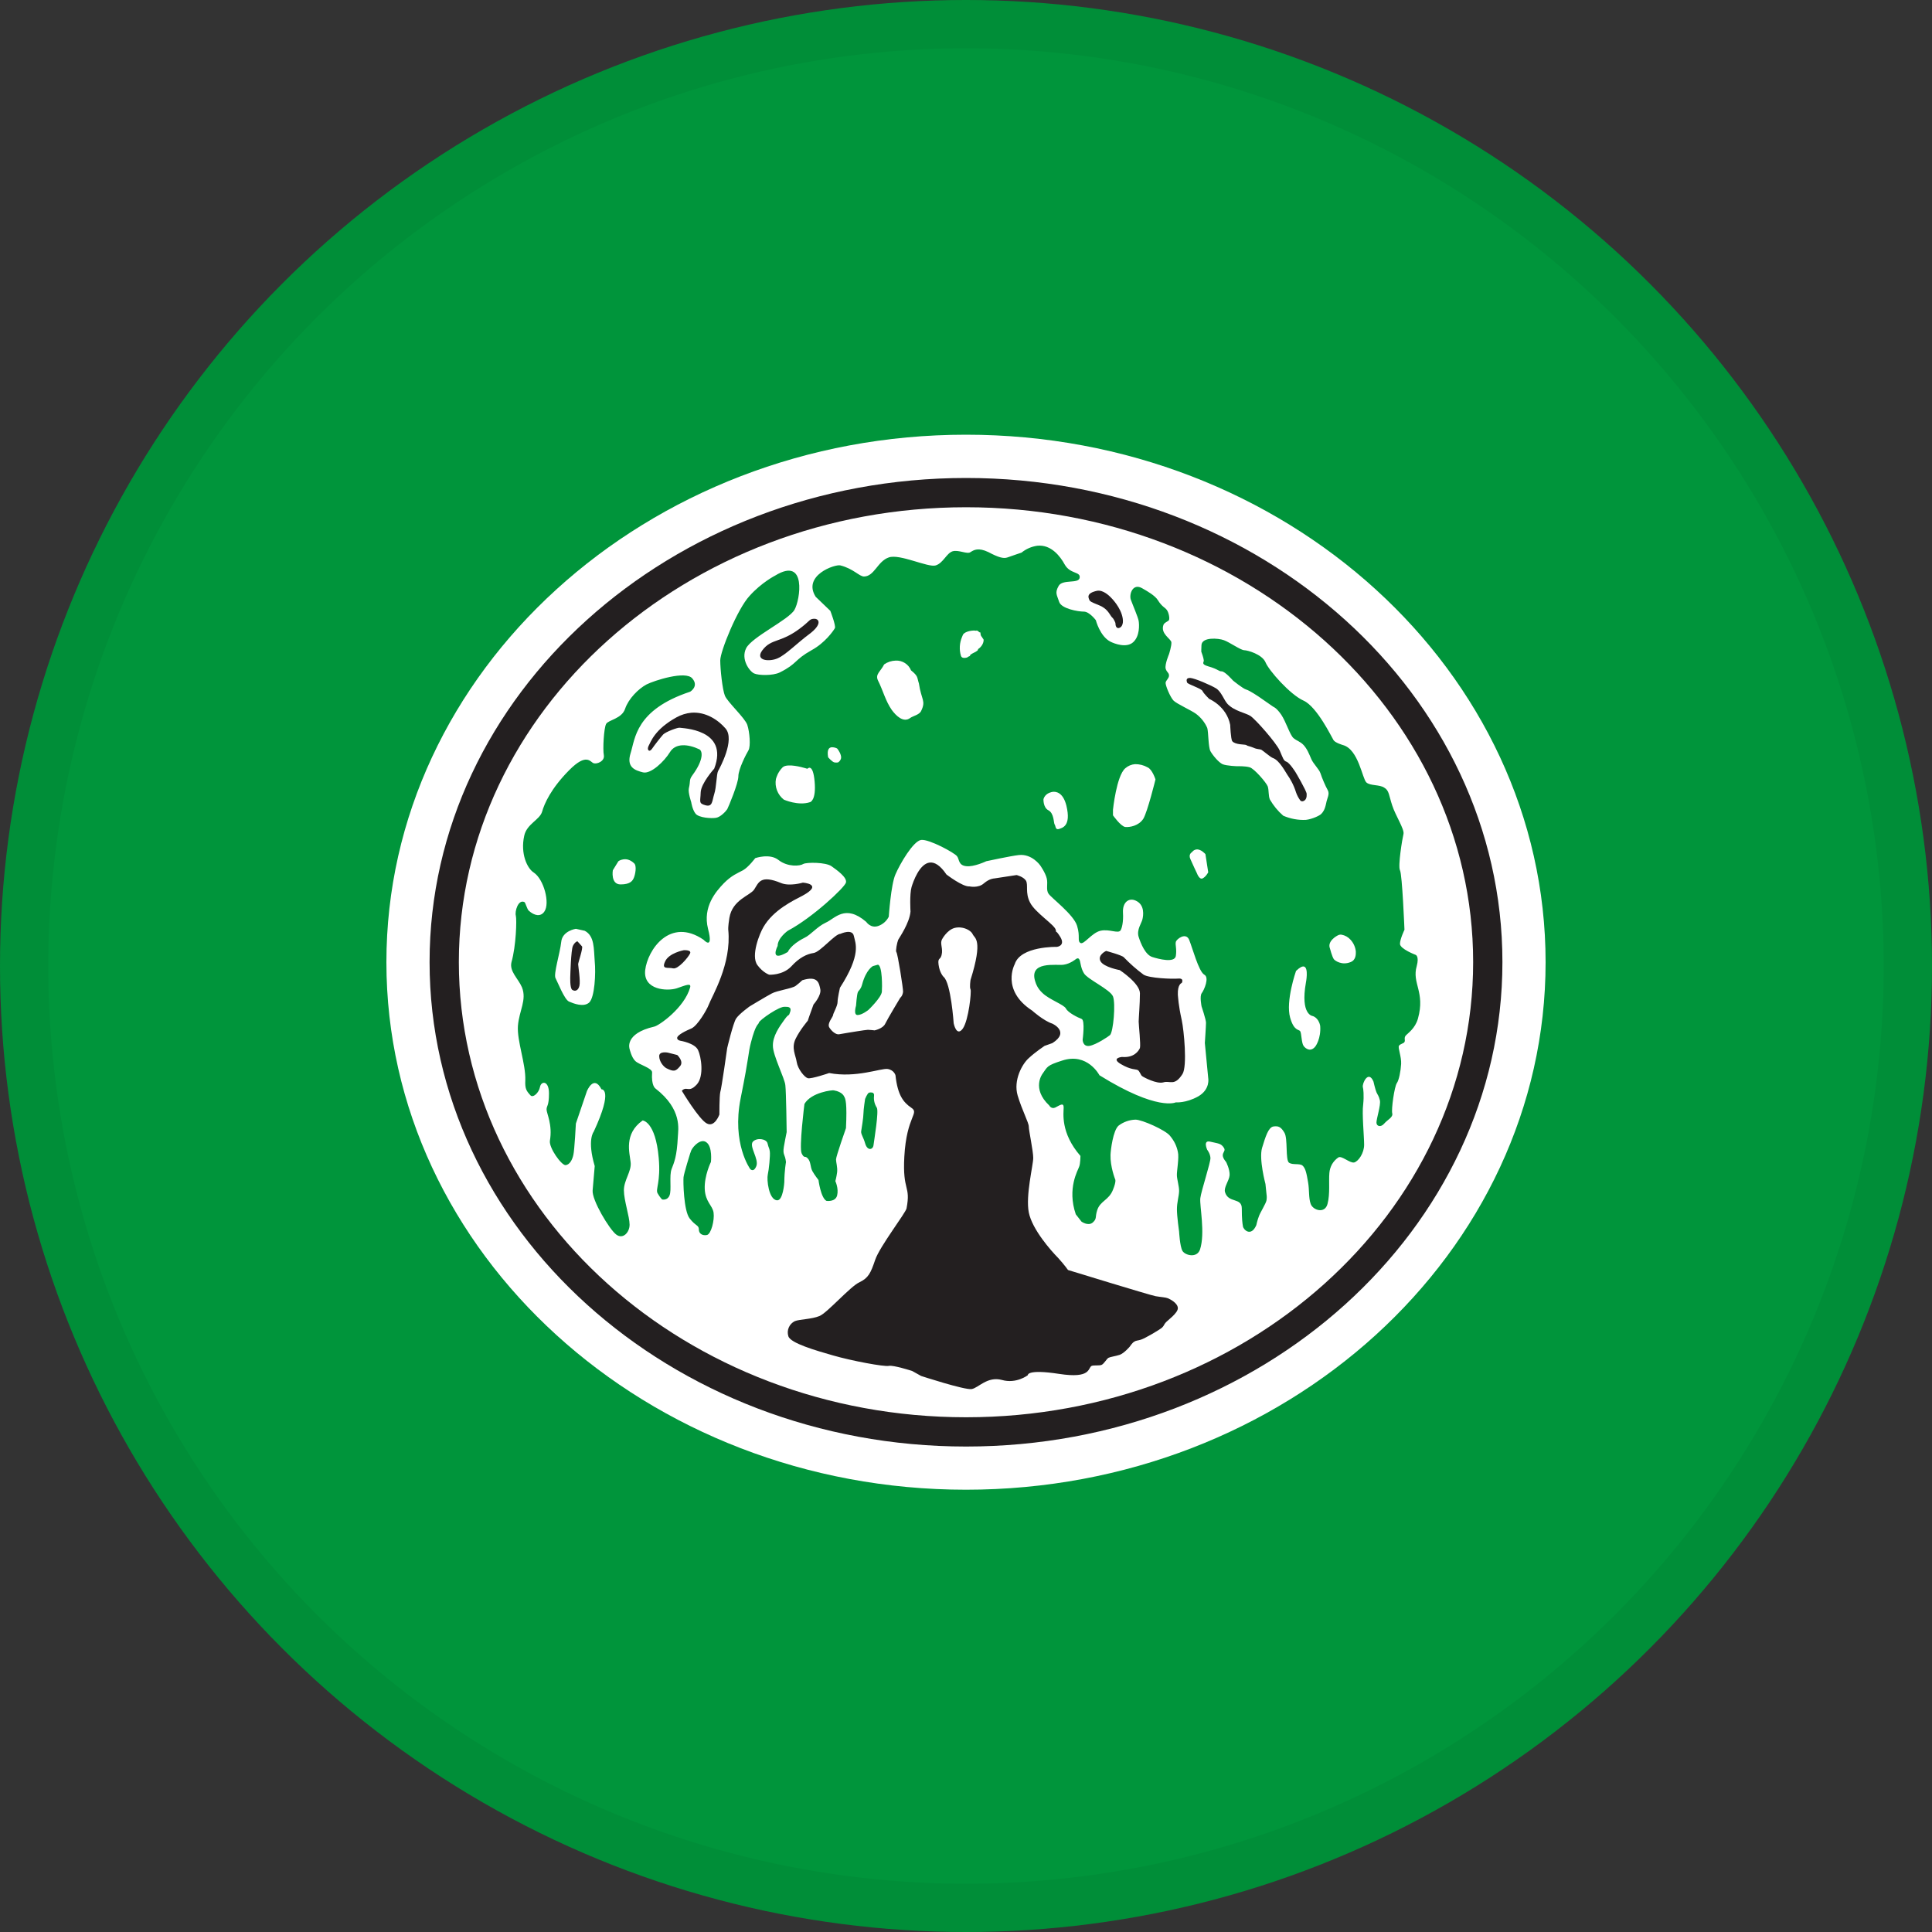 <svg width="40" height="40" viewBox="0 0 40 40" fill="none" xmlns="http://www.w3.org/2000/svg">
<rect x="0" y="0" width="40" height="40" fill="#333333" stroke="none"/>
<circle cx="20" cy="20" r="20" fill="#00953B"/>
<path d="M20 9C13.384 9 8 13.903 8 19.922C8 25.94 13.384 30.843 20 30.843C26.622 30.843 32 25.94 32 19.922C32 13.903 26.622 9 20 9Z" fill="white"/>
<path d="M20.002 10.502C14.211 10.502 9.5 14.726 9.5 19.918C9.5 25.114 14.211 29.343 20.002 29.343C25.79 29.343 30.5 25.114 30.5 19.918C30.5 14.726 25.79 10.502 20.002 10.502ZM20.002 29.949C13.877 29.949 8.894 25.45 8.894 19.918C8.894 14.392 13.877 9.896 20.002 9.896C26.124 9.896 31.106 14.392 31.106 19.918C31.106 25.449 26.124 29.949 20.002 29.949Z" fill="#231F20"/>
<path d="M22.764 12.23C22.746 12.228 22.729 12.228 22.711 12.232C22.485 12.282 22.533 12.371 22.556 12.425C22.578 12.48 22.762 12.515 22.858 12.587C22.956 12.656 22.992 12.754 23.027 12.785C23.062 12.813 23.094 12.898 23.094 12.898C23.094 12.898 23.088 13.004 23.155 13.004C23.217 12.998 23.264 12.929 23.245 12.806C23.21 12.573 23.003 12.374 23.003 12.374C23.003 12.374 22.885 12.242 22.764 12.23ZM16.871 12.811C16.762 12.808 16.774 12.846 16.612 12.973C16.166 13.329 15.976 13.203 15.78 13.468C15.625 13.684 15.938 13.707 16.108 13.626C16.278 13.549 16.508 13.31 16.762 13.123C17.013 12.933 16.966 12.82 16.871 12.811ZM24.641 14.036C24.548 14.034 24.566 14.095 24.577 14.13C24.587 14.167 24.868 14.251 24.896 14.305C24.921 14.361 25.035 14.47 25.035 14.47C25.035 14.47 25.395 14.62 25.47 15.008C25.47 15.008 25.481 15.302 25.513 15.346C25.577 15.423 25.775 15.409 25.801 15.425C25.832 15.449 25.879 15.449 25.953 15.481C26.032 15.518 26.077 15.504 26.12 15.526C26.164 15.553 26.31 15.683 26.362 15.697C26.493 15.749 26.616 15.987 26.655 16.044C26.697 16.103 26.78 16.233 26.833 16.405C26.852 16.46 26.879 16.513 26.913 16.561C26.913 16.561 26.936 16.607 26.989 16.584C27.042 16.561 27.057 16.506 27.053 16.434C27.046 16.365 26.823 15.988 26.823 15.988C26.823 15.988 26.702 15.795 26.636 15.771C26.574 15.749 26.567 15.706 26.495 15.539C26.42 15.374 25.994 14.893 25.89 14.824C25.79 14.758 25.562 14.726 25.416 14.576C25.341 14.496 25.289 14.321 25.176 14.251C25.065 14.184 24.733 14.04 24.641 14.036ZM14.315 14.756C14.207 14.766 14.101 14.799 14.006 14.852C13.553 15.101 13.474 15.36 13.43 15.44C13.386 15.522 13.44 15.586 13.497 15.506C13.554 15.423 13.674 15.269 13.73 15.207C13.787 15.149 14.039 15.057 14.073 15.067C14.107 15.078 15.104 15.087 14.787 15.914C14.787 15.914 14.512 16.218 14.507 16.408C14.501 16.598 14.459 16.632 14.605 16.672C14.754 16.713 14.742 16.585 14.787 16.441C14.834 16.299 14.834 16.026 14.867 15.964C14.901 15.902 15.224 15.317 15.021 15.082C14.868 14.905 14.613 14.734 14.315 14.756ZM19.251 17.858C19.036 17.88 18.906 18.255 18.873 18.365C18.829 18.519 18.851 18.873 18.851 18.873C18.83 19.112 18.622 19.409 18.596 19.458C18.573 19.513 18.538 19.692 18.558 19.712C18.585 19.732 18.702 20.477 18.697 20.535C18.686 20.624 18.639 20.657 18.639 20.657C18.639 20.657 18.378 21.09 18.328 21.194C18.282 21.297 18.107 21.333 18.107 21.333C18.107 21.333 18.015 21.321 17.969 21.321C17.925 21.321 17.551 21.383 17.551 21.383L17.376 21.413C17.309 21.428 17.215 21.349 17.168 21.269C17.122 21.187 17.248 21.051 17.248 21.016C17.248 20.981 17.341 20.829 17.341 20.745C17.341 20.663 17.39 20.451 17.39 20.451C17.838 19.753 17.712 19.534 17.678 19.378C17.647 19.219 17.4 19.334 17.4 19.334C17.287 19.334 16.984 19.712 16.843 19.731C16.704 19.752 16.546 19.827 16.38 20.011C16.2 20.198 15.925 20.18 15.925 20.18C15.925 20.18 15.797 20.139 15.682 19.982C15.538 19.789 15.73 19.32 15.806 19.194C16.011 18.838 16.431 18.641 16.615 18.545C17.064 18.302 16.622 18.274 16.622 18.274C16.622 18.274 16.353 18.355 16.175 18.284C15.742 18.104 15.708 18.272 15.614 18.417C15.527 18.545 15.164 18.626 15.101 19.004C15.07 19.196 15.078 19.251 15.078 19.251C15.149 19.962 14.741 20.621 14.671 20.808C14.636 20.901 14.446 21.232 14.317 21.292C14.214 21.336 14.008 21.43 14.02 21.497C14.026 21.539 14.088 21.548 14.088 21.548C14.088 21.548 14.383 21.595 14.452 21.739C14.519 21.883 14.579 22.276 14.43 22.449C14.316 22.573 14.271 22.546 14.199 22.542C14.183 22.542 14.167 22.546 14.153 22.554C14.138 22.561 14.126 22.572 14.117 22.585C14.117 22.585 14.475 23.182 14.636 23.261C14.797 23.346 14.894 23.076 14.894 23.076C14.894 23.076 14.893 22.7 14.912 22.614C14.939 22.534 15.056 21.698 15.056 21.698C15.056 21.698 15.177 21.188 15.239 21.09C15.302 20.992 15.521 20.836 15.521 20.836C15.521 20.836 15.857 20.633 15.976 20.57C16.09 20.506 16.396 20.469 16.474 20.411C16.522 20.375 16.567 20.336 16.61 20.295C16.938 20.192 16.957 20.358 16.984 20.483C17.008 20.612 16.843 20.797 16.843 20.797C16.774 20.981 16.724 21.133 16.724 21.133C16.724 21.133 16.564 21.32 16.474 21.504C16.378 21.698 16.474 21.845 16.495 21.988C16.517 22.132 16.655 22.303 16.724 22.323C16.797 22.343 17.167 22.216 17.167 22.216C17.723 22.323 18.237 22.113 18.377 22.132C18.512 22.153 18.54 22.263 18.54 22.263C18.585 22.68 18.708 22.824 18.862 22.931C19.048 23.051 18.769 23.095 18.723 23.95C18.683 24.673 18.861 24.537 18.769 25.018C18.754 25.108 18.211 25.811 18.12 26.083C18.027 26.357 17.98 26.458 17.796 26.547C17.608 26.629 17.127 27.183 16.966 27.247C16.805 27.314 16.548 27.314 16.456 27.353C16.4 27.38 16.355 27.427 16.331 27.484C16.306 27.541 16.303 27.605 16.322 27.665C16.364 27.809 16.892 27.961 17.248 28.063C17.631 28.174 18.305 28.3 18.402 28.279C18.492 28.258 18.884 28.384 18.884 28.384L19.071 28.488C19.071 28.488 19.975 28.783 20.117 28.759C20.256 28.737 20.442 28.488 20.745 28.571C21.043 28.655 21.28 28.472 21.28 28.472C21.28 28.472 21.253 28.341 21.928 28.445C22.601 28.548 22.519 28.319 22.602 28.279C22.645 28.261 22.761 28.279 22.808 28.258C22.858 28.235 22.911 28.134 22.95 28.112C22.991 28.091 23.089 28.08 23.183 28.05C23.276 28.016 23.39 27.881 23.39 27.881C23.39 27.881 23.441 27.803 23.48 27.78C23.523 27.751 23.544 27.76 23.62 27.737C23.705 27.711 24.022 27.524 24.062 27.484C24.104 27.442 24.099 27.42 24.134 27.383C24.168 27.34 24.386 27.189 24.386 27.085C24.386 26.982 24.232 26.9 24.179 26.879C24.131 26.859 24.041 26.856 23.924 26.836C23.809 26.815 22.112 26.294 22.112 26.294C22.112 26.294 22.042 26.192 21.905 26.041C21.764 25.899 21.37 25.455 21.3 25.102C21.231 24.751 21.392 24.124 21.392 23.974C21.392 23.83 21.3 23.406 21.3 23.325C21.3 23.243 21.162 22.992 21.069 22.68C20.977 22.367 21.162 22.029 21.3 21.907C21.438 21.779 21.626 21.654 21.626 21.654L21.789 21.596C22.158 21.361 21.789 21.194 21.789 21.194C21.604 21.134 21.369 20.923 21.369 20.923C20.716 20.497 21.009 19.962 21.009 19.962C21.127 19.585 21.881 19.604 21.881 19.604C21.881 19.604 22.066 19.585 21.951 19.396C21.835 19.211 21.881 19.356 21.858 19.251C21.835 19.147 21.43 18.894 21.326 18.686C21.22 18.481 21.294 18.32 21.24 18.231C21.184 18.148 21.047 18.117 21.047 18.117L20.58 18.188C20.58 18.188 20.488 18.188 20.37 18.289C20.255 18.393 20.072 18.352 20.072 18.352C19.933 18.365 19.595 18.105 19.595 18.105C19.464 17.911 19.348 17.848 19.251 17.858ZM19.89 19.203C20.011 19.215 20.114 19.282 20.14 19.345C20.177 19.429 20.359 19.443 20.094 20.288C20.094 20.288 20.07 20.442 20.094 20.484C20.116 20.523 20.056 21.122 19.933 21.297C19.802 21.476 19.745 21.186 19.745 21.186C19.745 21.186 19.688 20.347 19.535 20.224C19.535 20.224 19.455 20.146 19.432 19.973C19.409 19.8 19.484 19.901 19.503 19.723C19.512 19.604 19.462 19.529 19.503 19.449C19.503 19.449 19.606 19.251 19.768 19.211C19.809 19.201 19.85 19.199 19.891 19.203H19.89ZM11.954 19.488C11.954 19.488 11.902 19.5 11.862 19.583C11.821 19.663 11.807 20.213 11.807 20.213C11.807 20.213 11.795 20.458 11.848 20.494C11.902 20.529 11.97 20.516 11.996 20.412C12.021 20.309 11.97 19.996 11.97 19.963C11.97 19.929 12.075 19.627 12.05 19.594C12.021 19.559 11.954 19.488 11.954 19.488ZM14.156 19.673C14.156 19.673 13.847 19.73 13.77 19.907C13.689 20.082 13.831 20.022 13.937 20.049C14.04 20.07 14.246 19.825 14.286 19.743C14.326 19.661 14.156 19.673 14.156 19.673ZM22.901 19.688C22.901 19.688 22.716 19.771 22.785 19.902C22.854 20.026 23.183 20.085 23.183 20.085C23.183 20.085 23.601 20.358 23.601 20.566C23.601 20.777 23.575 21.09 23.575 21.151C23.575 21.215 23.62 21.631 23.601 21.698C23.575 21.758 23.48 21.905 23.229 21.883C23.229 21.883 22.997 21.905 23.203 22.029C23.413 22.154 23.512 22.132 23.555 22.154C23.597 22.176 23.618 22.263 23.647 22.28C23.671 22.3 23.948 22.449 24.087 22.409C24.223 22.366 24.315 22.498 24.482 22.237C24.585 22.074 24.511 21.326 24.467 21.122C24.396 20.803 24.393 20.656 24.386 20.594C24.378 20.373 24.467 20.351 24.467 20.351C24.467 20.351 24.523 20.252 24.399 20.26C24.269 20.272 23.791 20.253 23.676 20.179C23.53 20.071 23.394 19.951 23.269 19.821C23.235 19.777 22.901 19.688 22.901 19.688ZM13.738 21.789C13.693 21.793 13.648 21.812 13.648 21.865C13.648 21.981 13.741 22.089 13.8 22.118C13.953 22.193 13.989 22.182 14.077 22.078C14.168 21.978 14.022 21.843 14.022 21.843L13.829 21.794C13.829 21.794 13.783 21.784 13.738 21.789Z" fill="#231F20"/>
<path d="M21.475 11.299C21.356 11.316 21.243 11.365 21.15 11.441C21.15 11.441 20.943 11.51 20.859 11.541C20.776 11.57 20.672 11.541 20.464 11.431C20.255 11.331 20.163 11.386 20.093 11.431C20.025 11.482 19.848 11.377 19.722 11.414C19.594 11.456 19.531 11.655 19.374 11.706C19.218 11.757 18.625 11.46 18.401 11.541C18.17 11.619 18.103 11.932 17.89 11.936C17.792 11.938 17.672 11.775 17.399 11.706C17.286 11.677 16.609 11.915 16.888 12.356L17.191 12.647C17.191 12.647 17.308 12.949 17.286 13.004C17.251 13.067 17.076 13.313 16.802 13.462C16.433 13.669 16.517 13.735 16.145 13.922C16.001 13.992 15.707 13.986 15.613 13.943C15.52 13.901 15.333 13.652 15.448 13.421C15.567 13.187 16.327 12.834 16.448 12.627C16.569 12.421 16.704 11.517 16.052 11.915C16.052 11.915 15.768 12.059 15.52 12.336C15.268 12.604 14.912 13.487 14.912 13.672C14.912 13.857 14.957 14.277 15.008 14.403C15.06 14.534 15.424 14.864 15.472 15.008C15.521 15.156 15.544 15.448 15.497 15.533C15.448 15.613 15.287 15.927 15.287 16.073C15.287 16.217 15.083 16.705 15.057 16.753C15.026 16.8 14.918 16.917 14.824 16.932C14.726 16.948 14.475 16.932 14.403 16.849C14.334 16.765 14.311 16.607 14.311 16.607C14.311 16.607 14.242 16.405 14.262 16.321C14.3 16.164 14.262 16.152 14.334 16.053C14.584 15.714 14.542 15.539 14.475 15.512C14.242 15.403 13.985 15.382 13.87 15.573C13.755 15.762 13.476 16.031 13.312 15.991C13.15 15.95 12.963 15.888 13.056 15.593C13.151 15.301 13.15 14.698 14.289 14.321C14.289 14.321 14.475 14.211 14.334 14.047C14.198 13.879 13.545 14.09 13.385 14.171C13.22 14.259 13.012 14.466 12.942 14.675C12.872 14.884 12.592 14.905 12.549 14.989C12.503 15.071 12.477 15.512 12.502 15.636C12.523 15.762 12.358 15.824 12.292 15.802C12.223 15.784 12.151 15.573 11.78 15.95C11.409 16.325 11.27 16.638 11.224 16.804C11.174 16.976 10.904 17.058 10.853 17.306C10.772 17.673 10.914 17.98 11.052 18.066C11.259 18.204 11.391 18.697 11.271 18.872C11.195 18.986 11.063 18.96 10.948 18.855C10.915 18.83 10.876 18.68 10.858 18.677C10.729 18.613 10.654 18.872 10.68 18.959C10.701 19.042 10.685 19.584 10.59 19.919C10.541 20.111 10.729 20.258 10.807 20.442C10.91 20.702 10.749 20.922 10.723 21.239C10.701 21.548 10.887 22.029 10.876 22.366C10.867 22.541 10.898 22.585 10.982 22.677C11.034 22.737 11.157 22.627 11.18 22.504C11.203 22.378 11.366 22.366 11.366 22.637C11.366 22.907 11.316 22.887 11.316 22.971C11.316 23.051 11.443 23.285 11.385 23.619C11.365 23.766 11.624 24.128 11.71 24.123C11.797 24.113 11.848 24.013 11.871 23.91C11.895 23.806 11.923 23.262 11.923 23.262L12.151 22.592C12.151 22.592 12.292 22.239 12.453 22.553C12.453 22.553 12.71 22.532 12.292 23.431C12.292 23.431 12.151 23.595 12.313 24.142L12.27 24.643C12.249 24.842 12.618 25.455 12.757 25.559C12.895 25.666 13.035 25.518 13.035 25.356C13.035 25.189 12.917 24.851 12.917 24.643C12.917 24.43 13.082 24.246 13.056 24.059C13.036 23.87 12.912 23.475 13.305 23.198C13.305 23.198 13.571 23.213 13.638 23.973C13.683 24.473 13.568 24.62 13.614 24.704C13.661 24.788 13.707 24.833 13.707 24.833C13.707 24.833 13.816 24.862 13.861 24.752C13.909 24.646 13.851 24.34 13.905 24.203C13.956 24.068 14.014 23.952 14.034 23.534C14.04 23.388 14.133 22.971 13.568 22.534C13.568 22.534 13.481 22.478 13.501 22.207C13.511 22.114 13.228 22.044 13.151 21.965C13.073 21.89 13.035 21.718 13.035 21.718C13.035 21.718 12.917 21.399 13.545 21.255C13.638 21.238 14.169 20.87 14.289 20.442C14.313 20.345 14.198 20.398 14.011 20.462C13.824 20.523 13.312 20.505 13.358 20.085C13.407 19.667 13.87 18.98 14.567 19.457C14.567 19.457 14.779 19.691 14.659 19.23C14.544 18.773 14.824 18.456 14.985 18.288C15.149 18.122 15.264 18.082 15.383 18.018C15.497 17.954 15.636 17.767 15.636 17.767C15.636 17.767 15.938 17.66 16.12 17.807C16.31 17.954 16.563 17.933 16.632 17.887C16.704 17.85 17.095 17.85 17.215 17.934C17.332 18.017 17.539 18.164 17.515 18.271C17.493 18.371 16.819 19.002 16.311 19.27C16.311 19.27 16.1 19.417 16.1 19.585C16.1 19.585 15.914 19.941 16.31 19.71C16.31 19.71 16.367 19.561 16.655 19.417C16.787 19.355 16.914 19.188 17.095 19.103C17.286 19.021 17.493 18.709 17.934 19.086C17.934 19.086 18.027 19.23 18.19 19.169C18.281 19.135 18.357 19.067 18.401 18.98C18.401 18.98 18.446 18.311 18.539 18.104C18.631 17.888 18.907 17.413 19.071 17.39C19.236 17.369 19.768 17.66 19.814 17.727C19.864 17.787 19.837 17.914 20.002 17.933C20.163 17.954 20.419 17.831 20.419 17.831C20.419 17.831 20.936 17.719 21.093 17.703C21.363 17.672 21.534 17.914 21.534 17.914C21.534 17.914 21.643 18.066 21.672 18.187C21.7 18.3 21.651 18.421 21.709 18.503C21.764 18.59 22.231 18.935 22.3 19.169C22.369 19.395 22.3 19.477 22.369 19.523C22.441 19.566 22.601 19.313 22.785 19.27C22.97 19.229 23.149 19.337 23.2 19.262C23.226 19.223 23.262 19.091 23.25 18.895C23.238 18.679 23.373 18.579 23.517 18.648C23.707 18.735 23.671 18.959 23.653 19.033C23.638 19.108 23.528 19.249 23.574 19.396C23.62 19.541 23.716 19.77 23.857 19.814C23.993 19.857 24.317 19.941 24.344 19.794C24.367 19.648 24.329 19.561 24.344 19.504C24.352 19.446 24.551 19.293 24.62 19.457C24.689 19.627 24.816 20.108 24.931 20.178C25.046 20.235 24.929 20.5 24.88 20.563C24.834 20.626 24.877 20.836 24.877 20.836C24.877 20.836 24.969 21.11 24.969 21.174C24.969 21.238 24.945 21.594 24.945 21.594L25.015 22.322C25.015 22.322 25.061 22.553 24.809 22.699C24.551 22.843 24.344 22.823 24.344 22.823C24.344 22.823 23.97 23.013 22.763 22.262C22.763 22.262 22.516 21.784 21.991 21.958C21.666 22.061 21.689 22.086 21.585 22.23C21.585 22.23 21.349 22.534 21.723 22.887C21.723 22.887 21.764 22.967 21.847 22.931C21.956 22.874 22.022 22.824 22.022 22.931C22.022 23.037 21.95 23.451 22.369 23.932C22.369 23.932 22.369 24.099 22.341 24.159C22.322 24.223 22.088 24.602 22.273 25.141L22.391 25.292C22.391 25.292 22.529 25.392 22.624 25.311C22.716 25.229 22.669 25.201 22.716 25.057C22.778 24.861 22.957 24.851 23.042 24.635C23.119 24.447 23.087 24.413 23.087 24.413C23.087 24.413 22.984 24.153 22.992 23.909C22.996 23.808 23.044 23.405 23.159 23.305C23.26 23.228 23.383 23.185 23.509 23.181C23.646 23.181 24.133 23.399 24.223 23.515C24.317 23.628 24.363 23.733 24.387 23.851C24.415 23.963 24.363 24.246 24.366 24.329C24.366 24.412 24.414 24.561 24.412 24.66C24.409 24.768 24.367 24.89 24.367 25.037C24.367 25.188 24.412 25.499 24.412 25.499C24.412 25.499 24.427 25.8 24.481 25.898C24.536 25.991 24.781 26.055 24.845 25.87C24.956 25.529 24.834 24.965 24.851 24.808C24.87 24.653 25.066 24.067 25.061 23.973C25.055 23.88 24.994 23.805 24.994 23.805C24.994 23.805 24.897 23.595 25.061 23.638C25.226 23.678 25.279 23.669 25.34 23.765C25.4 23.858 25.226 23.869 25.386 24.059C25.386 24.059 25.463 24.209 25.458 24.329C25.449 24.447 25.332 24.583 25.363 24.683C25.433 24.917 25.71 24.787 25.71 25.018C25.71 25.246 25.723 25.327 25.734 25.392C25.745 25.459 25.899 25.616 26.01 25.367C26.01 25.367 26.034 25.257 26.062 25.188C26.083 25.116 26.21 24.92 26.222 24.85C26.233 24.781 26.222 24.727 26.222 24.727L26.2 24.513C26.2 24.513 26.061 23.995 26.13 23.765C26.201 23.534 26.258 23.345 26.362 23.323C26.465 23.307 26.521 23.329 26.592 23.451C26.667 23.569 26.609 24.016 26.688 24.073C26.765 24.124 26.902 24.082 26.965 24.13C27.034 24.188 27.053 24.312 27.082 24.476C27.111 24.635 27.091 24.799 27.136 24.925C27.183 25.058 27.431 25.136 27.485 24.925C27.54 24.721 27.508 24.457 27.523 24.287C27.528 24.222 27.547 24.16 27.579 24.103C27.612 24.047 27.656 23.999 27.71 23.963C27.779 23.921 27.944 24.084 28.035 24.068C28.128 24.044 28.243 23.869 28.243 23.701C28.243 23.534 28.196 23.05 28.223 22.869C28.243 22.679 28.226 22.534 28.216 22.507C28.2 22.432 28.33 22.146 28.436 22.392C28.436 22.392 28.473 22.556 28.498 22.614C28.525 22.674 28.545 22.683 28.569 22.781C28.591 22.878 28.498 23.161 28.498 23.241C28.498 23.322 28.591 23.344 28.659 23.262C28.729 23.18 28.845 23.134 28.825 23.051C28.802 22.971 28.871 22.492 28.92 22.425C28.963 22.366 29 22.181 29.009 22.028C29.017 21.878 28.94 21.698 28.963 21.654C28.985 21.611 29.062 21.608 29.079 21.572C29.099 21.534 29.064 21.496 29.101 21.444C29.142 21.395 29.299 21.297 29.357 21.089C29.512 20.534 29.227 20.361 29.332 20.001C29.386 19.797 29.311 19.77 29.311 19.77C29.311 19.77 28.985 19.647 28.985 19.541C28.985 19.443 29.078 19.25 29.078 19.25C29.078 19.25 29.032 18.104 28.985 18.018C28.94 17.933 29.032 17.369 29.058 17.265C29.078 17.166 28.894 16.889 28.825 16.678C28.756 16.471 28.761 16.364 28.66 16.308C28.562 16.24 28.372 16.273 28.29 16.2C28.205 16.126 28.128 15.512 27.802 15.425C27.802 15.425 27.647 15.38 27.61 15.325C27.575 15.272 27.27 14.633 26.989 14.506C26.711 14.383 26.267 13.878 26.201 13.712C26.128 13.544 25.826 13.462 25.761 13.462C25.689 13.462 25.458 13.297 25.341 13.255C25.226 13.211 24.882 13.185 24.875 13.358C24.867 13.531 24.875 13.502 24.875 13.502C24.875 13.502 24.921 13.626 24.923 13.672C24.929 13.713 24.857 13.749 25.015 13.796C25.226 13.855 25.226 13.9 25.294 13.9C25.363 13.9 25.527 14.089 25.527 14.089C25.527 14.089 25.734 14.259 25.803 14.277C25.873 14.297 26.061 14.424 26.061 14.424L26.362 14.633C26.362 14.633 26.424 14.648 26.527 14.797C26.627 14.947 26.705 15.214 26.78 15.281C26.858 15.345 26.915 15.348 26.989 15.425C27.065 15.508 27.105 15.613 27.151 15.72C27.198 15.823 27.31 15.924 27.339 16.01C27.368 16.103 27.443 16.278 27.49 16.36C27.535 16.445 27.477 16.515 27.455 16.638C27.428 16.765 27.392 16.813 27.358 16.848C27.33 16.883 27.172 16.959 27.035 16.975C26.875 16.982 26.716 16.952 26.569 16.889C26.459 16.794 26.366 16.681 26.293 16.555C26.258 16.483 26.274 16.361 26.247 16.281C26.218 16.204 25.968 15.912 25.873 15.886C25.78 15.858 25.619 15.864 25.619 15.864C25.619 15.864 25.406 15.858 25.314 15.823C25.232 15.786 25.11 15.64 25.061 15.553C25.015 15.467 25.021 15.164 24.995 15.071C24.944 14.955 24.863 14.854 24.761 14.778C24.666 14.708 24.364 14.572 24.298 14.506C24.231 14.44 24.123 14.184 24.133 14.13C24.146 14.079 24.203 14.044 24.203 13.986C24.203 13.924 24.157 13.924 24.133 13.842C24.114 13.752 24.203 13.544 24.203 13.544C24.203 13.544 24.26 13.366 24.252 13.297C24.241 13.223 24.024 13.122 24.087 12.94C24.102 12.889 24.185 12.868 24.203 12.837C24.22 12.799 24.197 12.679 24.157 12.627C24.116 12.572 24.058 12.564 23.972 12.425C23.914 12.33 23.745 12.235 23.649 12.18C23.452 12.065 23.373 12.304 23.413 12.417C23.454 12.53 23.563 12.78 23.575 12.857C23.587 12.929 23.601 13.171 23.46 13.297C23.322 13.421 23.074 13.328 22.986 13.283C22.772 13.17 22.688 12.84 22.688 12.84C22.688 12.84 22.555 12.663 22.441 12.663C22.323 12.663 21.973 12.604 21.928 12.459C21.882 12.315 21.835 12.276 21.919 12.129C22 11.988 22.331 12.091 22.353 11.964C22.377 11.828 22.157 11.892 22.042 11.685C21.957 11.528 21.766 11.268 21.475 11.299ZM20.209 13.052C20.214 13.055 20.22 13.056 20.226 13.056C20.26 13.06 20.261 13.095 20.298 13.094C20.301 13.123 20.301 13.153 20.319 13.176C20.335 13.188 20.338 13.211 20.356 13.227C20.36 13.232 20.363 13.239 20.365 13.245C20.367 13.313 20.324 13.39 20.252 13.438C20.247 13.445 20.247 13.459 20.238 13.469C20.192 13.508 20.13 13.522 20.087 13.56C20.09 13.597 20.037 13.586 20.03 13.611C19.975 13.626 19.912 13.632 19.895 13.577C19.857 13.449 19.865 13.311 19.918 13.187C19.928 13.166 19.933 13.147 19.941 13.134C19.985 13.072 20.137 13.042 20.215 13.06L20.209 13.052ZM18.546 13.677C18.613 13.674 18.679 13.691 18.736 13.728C18.793 13.764 18.837 13.817 18.862 13.879C19.016 14.004 18.982 14.021 19.025 14.15C19.076 14.496 19.175 14.505 19.071 14.72C19.035 14.799 18.902 14.823 18.846 14.864C18.705 14.972 18.55 14.817 18.465 14.701C18.332 14.512 18.282 14.294 18.177 14.087C18.116 13.958 18.23 13.906 18.305 13.756C18.376 13.706 18.459 13.679 18.546 13.677ZM17.218 15.471C17.257 15.47 17.296 15.478 17.331 15.496C17.331 15.496 17.39 15.561 17.41 15.645C17.436 15.732 17.353 15.784 17.353 15.784C17.353 15.784 17.317 15.794 17.272 15.784C17.226 15.771 17.146 15.68 17.146 15.68C17.117 15.522 17.163 15.477 17.218 15.471ZM23.501 15.821C23.591 15.82 23.68 15.842 23.759 15.887C23.857 15.928 23.923 16.137 23.923 16.137C23.923 16.137 23.759 16.805 23.671 16.952C23.575 17.099 23.391 17.13 23.298 17.122C23.203 17.109 23.043 16.88 23.043 16.88V16.765C23.043 16.765 23.115 16.062 23.298 15.906C23.355 15.856 23.426 15.826 23.501 15.821ZM16.328 15.848C16.488 15.841 16.715 15.917 16.715 15.917C16.715 15.917 16.831 15.783 16.866 16.181C16.901 16.575 16.773 16.607 16.773 16.607C16.529 16.69 16.229 16.556 16.229 16.556C16.165 16.506 16.116 16.44 16.087 16.364C16.058 16.289 16.05 16.206 16.065 16.127C16.076 16.095 16.1 15.991 16.203 15.887C16.229 15.861 16.275 15.85 16.328 15.848ZM21.791 16.395C21.86 16.385 22.008 16.401 22.078 16.678C22.184 17.116 21.986 17.14 21.917 17.166C21.845 17.18 21.859 17.099 21.835 17.07C21.813 17.035 21.824 16.838 21.706 16.776C21.594 16.718 21.604 16.544 21.604 16.544C21.638 16.43 21.753 16.405 21.753 16.405C21.753 16.405 21.767 16.398 21.791 16.395ZM24.771 17.587C24.866 17.576 24.957 17.684 24.957 17.684L25.015 18.06C25.015 18.06 24.968 18.153 24.897 18.187C24.83 18.216 24.782 18.082 24.782 18.082C24.782 18.082 24.689 17.888 24.646 17.787C24.598 17.684 24.679 17.643 24.679 17.643C24.689 17.628 24.703 17.615 24.719 17.605C24.735 17.595 24.753 17.589 24.771 17.587ZM12.901 17.793C12.96 17.782 13.041 17.792 13.127 17.872C13.189 17.925 13.151 18.104 13.127 18.164C13.102 18.231 13.055 18.311 12.849 18.311C12.638 18.311 12.688 18.018 12.688 18.018L12.803 17.831C12.803 17.831 12.841 17.801 12.901 17.793ZM11.923 19.23L12.106 19.271C12.313 19.378 12.292 19.648 12.313 19.902C12.338 20.149 12.313 20.649 12.199 20.756C12.083 20.86 11.872 20.776 11.78 20.736C11.685 20.693 11.549 20.34 11.502 20.252C11.455 20.172 11.595 19.731 11.619 19.505C11.639 19.271 11.923 19.23 11.923 19.23ZM27.773 19.351C27.847 19.364 27.914 19.402 27.963 19.458C28.024 19.525 28.062 19.61 28.071 19.7C28.071 19.752 28.078 19.873 27.963 19.919C27.782 19.993 27.638 19.89 27.615 19.858C27.578 19.804 27.535 19.636 27.535 19.636C27.477 19.492 27.662 19.378 27.72 19.356C27.737 19.351 27.755 19.349 27.773 19.351ZM22.321 19.842C22.299 19.837 22.274 19.858 22.274 19.858C22.274 19.858 22.161 19.953 22.023 19.973C21.886 19.997 21.266 19.878 21.444 20.351C21.444 20.351 21.475 20.46 21.582 20.558C21.723 20.696 22.024 20.797 22.069 20.88C22.112 20.967 22.316 21.067 22.394 21.096C22.469 21.125 22.415 21.526 22.415 21.526C22.415 21.526 22.415 21.675 22.556 21.654C22.694 21.631 22.95 21.459 22.982 21.43C23.05 21.361 23.101 20.777 23.043 20.629C22.981 20.483 22.51 20.273 22.441 20.149C22.366 20.029 22.375 19.896 22.342 19.858C22.337 19.85 22.33 19.845 22.321 19.842ZM18.176 19.973L18.072 20.002C18.072 20.002 17.931 20.074 17.85 20.38C17.821 20.483 17.793 20.491 17.764 20.534C17.739 20.582 17.723 20.823 17.723 20.823C17.723 20.823 17.663 21.015 17.755 21.015C17.848 21.015 17.98 20.909 17.98 20.909C17.98 20.909 18.245 20.656 18.258 20.534C18.265 20.455 18.271 19.988 18.176 19.973ZM26.997 20.011C27.099 20.037 27.037 20.347 27.037 20.347C26.919 21.015 27.178 21.036 27.178 21.036C27.178 21.036 27.299 21.066 27.333 21.238C27.354 21.504 27.235 21.663 27.235 21.663C27.14 21.786 27.034 21.717 26.989 21.654C26.944 21.588 26.948 21.395 26.919 21.35C26.892 21.308 26.791 21.35 26.711 21.07C26.613 20.727 26.833 20.102 26.833 20.102C26.912 20.026 26.963 20.003 26.997 20.011ZM16.255 20.845C16.143 20.823 15.725 21.119 15.713 21.17C15.702 21.222 15.65 21.182 15.547 21.585C15.487 21.815 15.521 21.811 15.334 22.741C15.147 23.676 15.532 24.203 15.532 24.203C15.532 24.203 15.601 24.286 15.659 24.143C15.717 23.997 15.505 23.734 15.587 23.638C15.67 23.548 15.866 23.578 15.89 23.669C15.92 23.79 15.925 23.756 15.938 23.837C15.95 23.921 15.918 24.227 15.896 24.319C15.872 24.417 15.914 24.837 16.087 24.851C16.214 24.863 16.238 24.48 16.238 24.48C16.241 24.227 16.273 24.06 16.273 24.06C16.254 23.886 16.201 23.921 16.229 23.743C16.247 23.641 16.266 23.54 16.287 23.439C16.287 23.439 16.277 22.605 16.26 22.471C16.249 22.329 16.002 21.853 16.002 21.654C15.996 21.457 16.131 21.261 16.241 21.111C16.345 20.963 16.323 21.065 16.361 20.946C16.396 20.832 16.287 20.847 16.255 20.845ZM17.269 22.575C17.238 22.564 16.796 22.614 16.655 22.856C16.655 22.856 16.54 23.766 16.598 23.881C16.655 23.997 16.664 23.916 16.724 23.984C16.79 24.053 16.773 24.159 16.819 24.246C16.866 24.33 16.946 24.431 16.946 24.431C16.946 24.431 16.992 24.799 17.111 24.863C17.111 24.863 17.296 24.891 17.332 24.75C17.367 24.604 17.295 24.454 17.295 24.454C17.295 24.454 17.319 24.371 17.332 24.267C17.342 24.16 17.309 24.068 17.309 24.004C17.309 23.941 17.515 23.357 17.515 23.357C17.539 22.843 17.508 22.747 17.474 22.697C17.474 22.697 17.439 22.605 17.268 22.576L17.269 22.575ZM18.061 22.621C18.038 22.616 18.015 22.616 17.992 22.622C17.957 22.637 17.911 22.752 17.911 22.752C17.911 22.752 17.877 22.971 17.877 23.051C17.877 23.134 17.838 23.369 17.83 23.42C17.819 23.475 17.877 23.548 17.911 23.67C17.957 23.835 18.074 23.806 18.085 23.71C18.096 23.618 18.201 22.997 18.152 22.931C18.106 22.859 18.086 22.774 18.096 22.689C18.102 22.648 18.084 22.627 18.061 22.621ZM14.577 23.628C14.457 23.605 14.319 23.774 14.303 23.841C14.303 23.841 14.301 23.855 14.29 23.877C14.29 23.877 14.161 24.29 14.152 24.372C14.143 24.453 14.154 25.069 14.279 25.227C14.403 25.387 14.469 25.361 14.469 25.455C14.469 25.549 14.554 25.588 14.638 25.569C14.723 25.548 14.796 25.262 14.774 25.108C14.755 24.959 14.603 24.888 14.591 24.616C14.579 24.341 14.719 24.057 14.719 24.057C14.719 24.057 14.755 23.744 14.626 23.651C14.612 23.639 14.595 23.632 14.577 23.628Z" fill="#00953B"/>
<circle cx="20" cy="20" r="19.5" stroke="black" stroke-opacity="0.05"/>
</svg>
